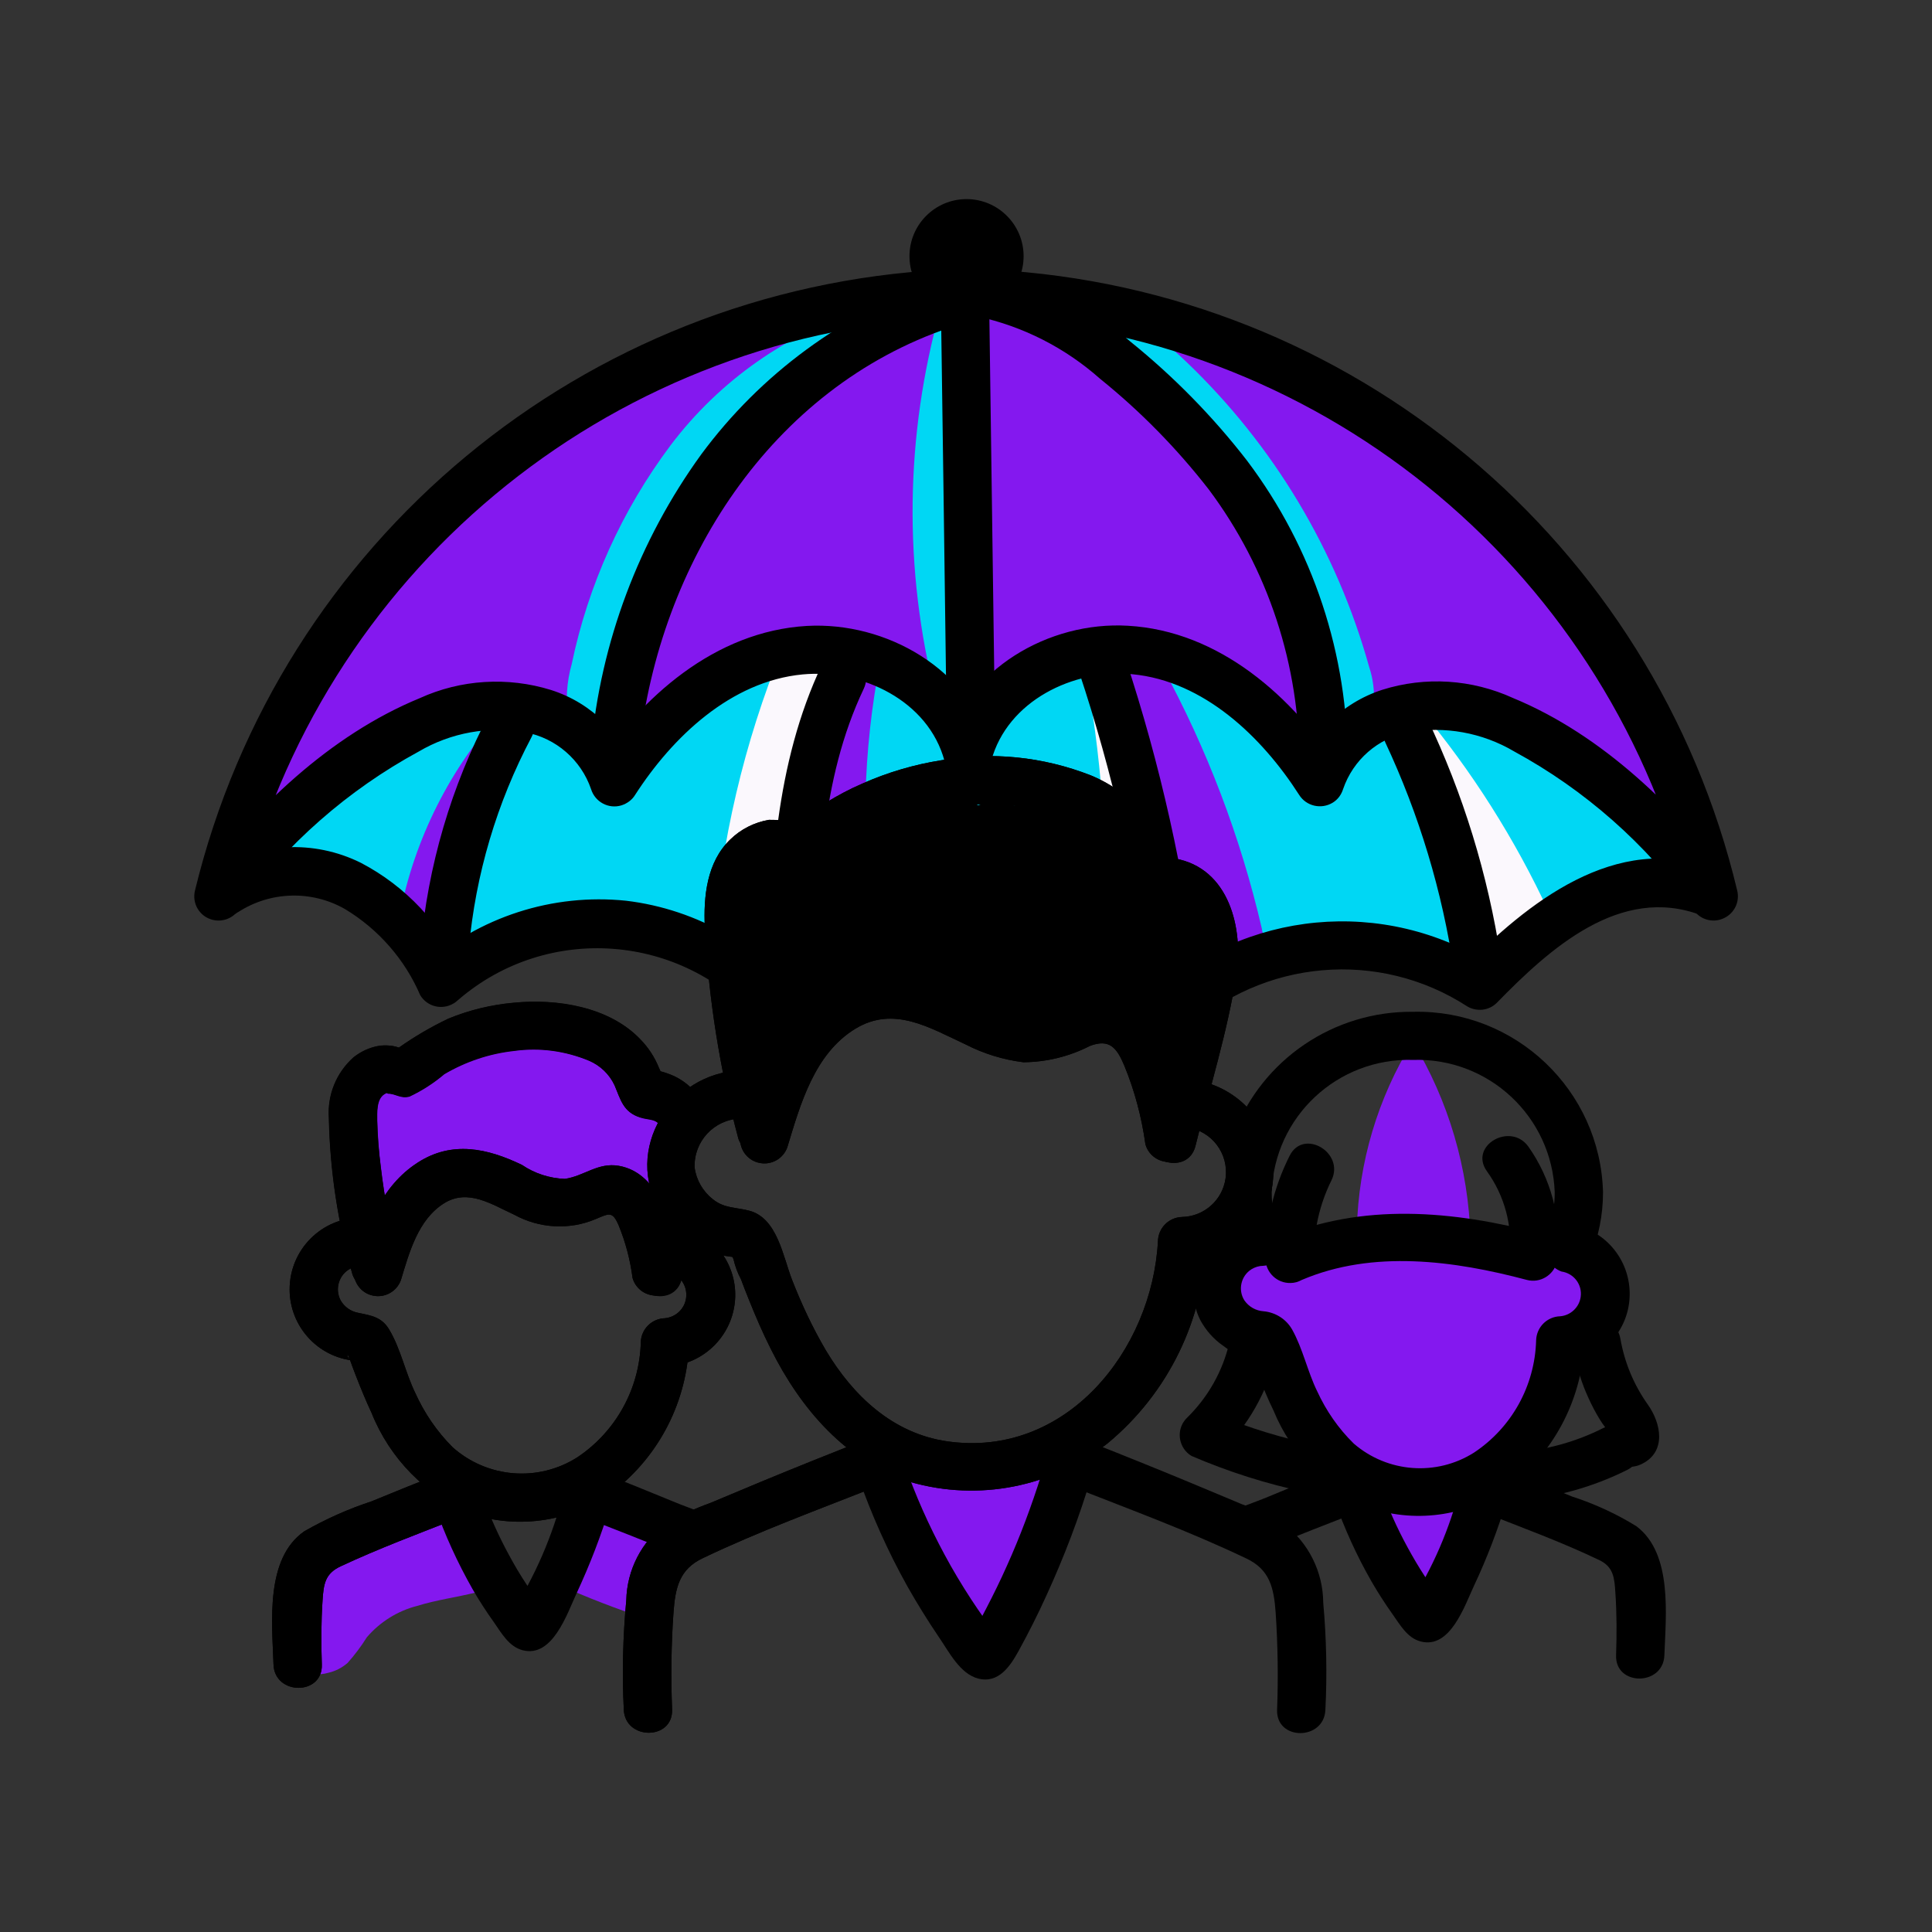 <svg xmlns="http://www.w3.org/2000/svg" xmlns:xlink="http://www.w3.org/1999/xlink" id="Layer_1" x="0px" y="0px" viewBox="0 0 1080 1080" style="enable-background:new 0 0 1080 1080;" xml:space="preserve"><rect x="0" y="0" width="1080" height="1080" fill="#333333" stroke="none"/><style type="text/css">	.st0{fill:#8418EF;}	.st1{fill:#FBF8FD;}	.st2{fill:#00D7F4;}</style><g id="Group_16">	<g id="Group_15">		<path id="Path_163" class="st0" d="M132.4,487.5c0,0,84.7-3.2,104.6,52.5c0,0,113-49.8,169.9-1.1l275.2,9.4c0,0,89.5-36.2,140.1,0   c0,0,81-61.6,135.8-62.6c0,0-79.9-303.5-405.2-320.6C227.6,148,132.4,487.6,132.4,487.5"></path>		<path id="Path_164" class="st1" d="M833.9,539.6l49.2-29.6l-79-113.5l-22.6,11.7L833.9,539.6L833.9,539.6z"></path>		<path id="Path_165" class="st1" d="M596.1,464.2l45.8-6.4l-30.6-88.2L596.1,464.2L596.1,464.2z"></path>		<path id="Path_166" class="st1" d="M429.1,366.3l-42.3,131.6l53.2,0.9l40.6-134.3L429.1,366.3L429.1,366.3z"></path>		<path id="Path_167" class="st2" d="M267.2,391.9c-46.6,17.1-94,39.7-123.2,80c-1,1.1-1.6,2.6-1.4,4.1c0.4,1.5,2,2.3,3.4,2.8   c12,4.4,25.2,4.4,37.4,8.2c14.8,5.6,28.3,14,40,24.7c8.3-42.9,28.4-82.7,57.9-114.9C276.5,395.6,271.8,394,267.2,391.9"></path>		<path id="Path_168" class="st2" d="M437.3,362.7c-21.4,52.5-34.4,108.1-38.6,164.7c-47.4-19.1-101.2-14.4-144.6,12.7   c-0.2-44.2,9-87.9,27-128.3c1.4-3.9,3.8-7.4,6.9-10.2c7.7-4.2,17.3-3,23.7,3c6.1,6,12.6,11.7,19.3,17c4.4,3.1,10,3.9,15,2   c2.3-1.3,4.4-3,6.1-5.1C376.3,394.3,405.3,375.2,437.3,362.7"></path>		<path id="Path_169" class="st0" d="M223,599.3c-8.4-0.9-16.4,3.6-20,11.2c-3.3,7.5-4.8,15.8-4.3,24c-1,19.6,3.2,39.2,12.4,56.6   c11.2-17.9,27.9-36.8,49-34.8c16.6,1.6,31.4,16.3,47.7,12.7c5.1-1.1,9.6-4,14.7-5.2c9.6-1.8,19.5,1,26.8,7.4   c7.2,6.4,13.4,13.8,18.4,22c8.2-11.8-0.4-28.5,4.3-42.1c2.1-6,6.8-11.5,6.2-17.9c-0.7-8.8-10.4-13.3-16.9-19.2   c-8.7-7.9-12.7-19.9-21.1-28.1c-11.8-9.7-27-14.2-42.1-12.5C271.1,575.1,245.2,584,223,599.3"></path>		<path id="Path_170" class="st0" d="M163.1,920.3c-1.5,5.1,0.7,10.6,5.3,13.3c4.6,2.5,10,3,15.1,1.5c4-0.9,7.7-2.8,10.8-5.5   c4-4.5,7.6-9.3,10.8-14.4c7.4-8.6,17.2-14.7,28.1-17.5c10.7-3.3,21.9-4.8,32.9-7.5c1.3-0.2,2.4-0.8,3.2-1.8c0.5-1.3,0.5-2.7,0-4   l-10.3-34.6c-0.5-2.3-1.5-4.5-3-6.5c-3.9-4.4-11-3.3-16.7-1.8c-15.6,4.2-31.1,9.2-46.2,14.9c-3.9,1.2-7.6,3.1-10.9,5.5   c-3.8,3.4-6.8,7.6-8.8,12.3C167.2,887.3,169.7,902.8,163.1,920.3"></path>		<path id="Path_171" class="st0" d="M312.3,885.9c16.1,7.2,32.6,13.6,49.5,19.1c4-12.1,10-23.5,17.7-33.6c2.6-2.5,4-6,3.8-9.5   c-1-2.7-3.1-5-5.7-6.2l-33.1-21.4c-0.6-0.5-1.3-0.7-2.1-0.7c-0.6,0.3-1.2,0.7-1.5,1.4C330.8,850.6,323.5,868.1,312.3,885.9"></path>		<path id="Path_172" class="st0" d="M724.9,702.3c-9.2-11-25.6-12.4-36.5-3.2c-8.5,7.1-11.5,18.9-7.5,29.2   c5,13,19.3,19.8,28.2,30.5c11,13.3,13,31.8,22,46.5c8.7,14.2,23.4,24,33.2,37.4c13.4,18.3,17.2,42.5,31.2,60.3l51.9-87.8   c7.6-11.7,13.7-24.3,18.2-37.6c1.5-7.8,4.2-15.4,7.9-22.4c4-6.2,10.4-10.6,14.5-16.7c9-13.4,5.5-31.5-7.9-40.5   c-3.7-2.5-7.8-4.1-12.2-4.7c-7.6-0.2-15.2,0-22.7,0.8c-7.2-0.5-14.4-1.5-21.5-3.2C790.4,685.7,756.1,689.7,724.9,702.3"></path>		<path id="Path_173" class="st0" d="M495.5,824.8c10.1,37.6,26.6,73.3,48.7,105.4c1.1-0.9,2.5-1.4,4-1.3   c20.7-34.9,40.2-71.4,46.9-111.5C562.9,820.4,530.5,821.5,495.5,824.8"></path>		<path id="Path_174" class="st0" d="M789.7,582.2c-19.5,31.5-30.3,67.7-31.2,104.8c-0.5,1.5,0.4,3.2,1.9,3.7c0.5,0.2,1,0.2,1.5,0.1   c19.8,0.4,39.5,0.7,60.1,1.2C820.9,653.2,809.8,615.4,789.7,582.2"></path>		<path id="Path_175" class="st2" d="M492.1,369.5c-9.8,50.3-11.1,101.8-3.7,152.5c0,1.3,0.6,2.6,1.6,3.5c1.5,0.7,3.1,0.6,4.5-0.2   c39.5-14.4,83.1-0.4,122.7,13.5c2.9-53.8-0.4-107.7-9.8-160.8c-0.1-2.2-1.1-4.3-2.7-5.7c-2.5-1.7-5.8-0.2-8.5,1.3   c-15.6,9-30.6,19.1-44.8,30.2c-2.7,2.6-6.2,4.3-9.9,4.6c-4.5-0.9-8.3-3.6-10.8-7.4C519.2,389,506.3,378.3,492.1,369.5"></path>		<path id="Path_176" class="st2" d="M649.5,372.3c25.2,46.2,44,95.6,55.9,146.9c0.2,2.5,1.5,4.8,3.5,6.4c2,0.8,4.2,1,6.2,0.4   c36.5-5.4,72.8,8.6,107.1,22.4c-8.8-48-22.4-95-40.8-140.2c-0.7-2.2-2-4.3-3.6-5.9c-4.2-2.6-9.6-2.1-13.3,1.1   c-3.9,2.8-6.7,6.9-10.6,9.7c-11.4,6.3-25.4,5-35.4-3.3c-9.6-8.2-18.8-16.9-27.5-26C679.8,373.6,664.4,369.3,649.5,372.3"></path>		<path id="Path_177" class="st2" d="M794,396.5c28.8,34.5,53,72.7,71.9,113.5c9.2-10.7,23.1-16.2,37.2-14.8   c13.8,1.6,27.8,1,41.5-1.5c-0.9-9.2-5.2-17.9-11.9-24.3C897,428.9,847.6,402.9,794,396.5"></path>		<path id="Path_178" class="st2" d="M483.7,172.6c-43.4,13.4-81.5,40.1-108.9,76.4c-27.1,36.2-46,78-55.2,122.2   c-2.8,9.9-3.5,20.3-2,30.4c1.7,10.3,9.1,18.8,19.1,22c8.6-49.5,26.7-96.9,53.3-139.6C417.2,241.9,455.2,206.2,483.7,172.6"></path>		<path id="Path_179" class="st2" d="M596,167.4c25.9,0.4,48.6,17.1,67.3,35C712,249,747.2,307.7,765.3,372.6   c2.3,6.9,3.2,14.1,2.6,21.3c-0.8,7.4-5.7,13.6-12.7,16.1c-14-25.3-18.6-54.7-28.7-81.8C702.2,263,647.6,214.5,596,167.4"></path>		<path id="Path_180" class="st2" d="M529.7,159.3c-22.2,70.3-25.6,145.1-9.7,217.1c1.7,12,6.8,23.4,14.6,32.7   c7.9-3.4,8.8-14,8.4-22.6C540.2,320.7,537.5,254.8,529.7,159.3"></path>		<path id="Path_181" d="M527.2,150.8c-200.8,10.6-370.8,151.7-418.2,347c-1.8,7.3,2.6,14.6,9.9,16.4c5.7,1.4,11.7-1,14.8-6   c26.5-36.5,60.8-66.6,100.4-88.1c18-10.6,39.2-14.4,59.7-10.7c17,3.2,31,15.4,36.6,31.7c2.2,7.2,9.8,11.3,17,9.1   c3.1-1,5.9-3,7.6-5.8c20.8-32.3,53.5-63.6,93.7-67.4c33-3.1,70.3,14.7,79.3,48.4c2.5,7,10.3,10.7,17.3,8.2   c6.3-2.2,10-8.8,8.7-15.4c-11.9-44.2-58.7-70.8-103-68.3c-51.2,3-92.7,39.6-119.4,80.9l24.6,3.2c-7.3-23-25.2-41-48.2-48.3   c-24.2-7.5-50.4-5.9-73.4,4.6c-50.1,20.6-92.6,61.5-124.5,104.4l24.6,10.4c44.2-183.7,203.6-316.7,392.3-327.3   C544.5,176.9,544.6,149.9,527.2,150.8"></path>		<path id="Path_182" d="M554.8,177.8C742.8,188.9,901.3,321.9,945,505l24.7-10.4c-31.7-42.7-74-83.8-123.9-104.4   c-23-10.5-49-12.2-73.1-4.6c-22.9,7.4-40.8,25.4-48,48.3l24.6-3.2c-26.4-41.2-67.7-78-118.8-80.9c-44.2-2.6-90.6,24.3-102.5,68.3   c-1.5,7.3,3.3,14.5,10.7,15.9c6.6,1.3,13.1-2.4,15.4-8.7c9-33.5,46-51.5,78.9-48.4c40,3.8,72.5,35.1,93.2,67.4   c4,6.4,12.4,8.3,18.8,4.4c2.8-1.7,4.8-4.4,5.8-7.6c5.6-16.3,19.4-28.4,36.3-31.7c20.4-3.7,41.5,0.1,59.4,10.7   c39.5,21.5,73.6,51.6,99.9,88.1c4,6.4,12.3,8.3,18.7,4.3c5-3.1,7.4-9,6-14.7c-46.6-195.1-216-336.3-416.2-347   C537.5,149.8,537.5,176.8,554.8,177.8"></path>		<path id="Path_183" d="M556.1,399l-3.2-233.8c-0.7-7.4-7.3-12.9-14.8-12.2c-6.5,0.6-11.6,5.7-12.2,12.2   c1.1,77.9,2.2,155.9,3.2,233.8c0.7,7.5,7.3,12.9,14.8,12.2C550.3,410.5,555.5,405.4,556.1,399"></path>		<path id="Path_184" d="M357.4,418.1C368.5,315.5,430.5,217,531.3,183c16.4-5.5,9.4-31.6-7.2-26c-52.8,18.2-98.9,52.1-132.1,97   c-34.9,48.2-56.2,104.9-61.6,164.2c0,7.4,6,13.5,13.5,13.5C351.3,431.4,357.2,425.4,357.4,418.1"></path>		<path id="Path_185" d="M753.3,427.5c0.5-61.3-19.3-121.1-56.2-170c-19.1-24.7-41.1-47.1-65.4-66.7c-22.3-19.6-49.2-33.3-78.1-39.9   c-17-3.1-24.2,22.9-7.2,26c25.4,5.5,49,17.5,68.5,34.8c22.6,18.2,43,39,60.8,61.9c33.2,44.4,51,98.5,50.6,153.9   c0.7,7.5,7.3,12.9,14.8,12.2C747.6,439.1,752.7,434,753.3,427.5"></path>		<path id="Path_186" d="M508.4,143.2c0-17.6,14.3-31.9,31.9-31.9s31.9,14.3,31.9,31.9s-14.3,31.9-31.9,31.9   S508.4,160.8,508.4,143.2L508.4,143.2"></path>		<path id="Path_187" d="M133.1,509.9c18-11.7,41.1-12.4,59.8-1.7c18.7,11.3,33.4,28.1,42,48.1c3.9,6.5,12.3,8.5,18.7,4.6   c0.9-0.5,1.7-1.2,2.5-1.9c49.8-43,125-37.4,168,12.4c1.1,1.3,2.3,2.7,3.4,4.1c4,6.5,12.4,8.5,18.8,4.5c0.8-0.5,1.6-1.1,2.3-1.8   c49.8-54.3,134.1-58,188.4-8.2c2.2,2,4.4,4.2,6.5,6.3c5.3,5.2,13.8,5.2,19.1,0c43.3-40.1,108.3-45.8,157.8-13.6   c5.3,3,12,2.2,16.3-2.1c29.3-30,68.9-66.2,114.2-49c16.2,6.2,23.2-19.9,7.2-26c-54.8-20.8-104.5,19.2-140.4,55.9l16.3-2.1   c-60.1-38.2-138.5-30.9-190.5,17.9h19.1c-61.3-63.9-162.7-66-226.6-4.7c-2.2,2.1-4.4,4.3-6.4,6.5l21.2,2.7   c-24.3-32.4-60.7-53.5-100.9-58.3c-41-4.2-81.9,9-112.8,36.4l21.2,2.7c-11.5-25.9-31.5-47.2-56.6-60.3   c-26.2-13-57.3-11.5-82.1,4.2c-14.2,9.7-0.8,33.1,13.6,23.3"></path>		<path id="Path_188" d="M262.1,530.2c3.7-41.3,15.6-81.4,35-118.1c8.1-15.3-15.2-29-23.3-13.6c-21.6,40.9-34.7,85.7-38.7,131.7   C233.6,547.4,260.6,547.3,262.1,530.2"></path>		<path id="Path_189" d="M456.1,549.3c1.3-55.4,2.5-113.2,26.7-164.2c7.4-15.6-15.9-29.3-23.3-13.6   c-26.4,55.7-28.9,117.3-30.3,177.8c0.7,7.5,7.3,12.9,14.8,12.2C450.4,560.8,455.5,555.7,456.1,549.3"></path>		<path id="Path_190" d="M669.7,549.3c-7.6-61.5-21.1-122.1-40.5-180.9c-5.4-16.4-31.5-9.4-26,7.2c18.8,56.5,32,114.7,39.5,173.8   c0.2,7.3,6.1,13.3,13.5,13.5C663.6,562.7,669.6,556.7,669.7,549.3"></path>		<path id="Path_191" d="M838.9,535.5c-7.1-46.5-21-91.8-41.3-134.3c-7.4-15.6-30.7-2-23.3,13.6c19,40.5,32,83.6,38.5,127.8   c2,7.1,9.4,11.3,16.6,9.4C836.5,549.9,840.6,542.6,838.9,535.5"></path>		<path id="Path_192" d="M483.3,805c-19.3,7.6-38.5,15.3-57.6,23.2c-9.6,4-19.2,8-28.7,12c-8.6,3.1-17,6.9-24.9,11.5   c-13.5,10.1-21.6,25.9-22,42.8c-1.9,20.3-2.4,40.8-1.4,61.1c0.6,17.3,27.6,17.4,27,0c-0.7-18.1-0.5-36.3,0.8-54.4   c1-13.5,3.2-24,16.4-30.2c31.6-15.1,65-27.3,97.6-40.2c7-2.2,11.1-9.5,9.4-16.6C497.8,807.2,490.4,803.1,483.3,805"></path>		<path id="Path_193" d="M599.1,831c32.6,12.8,66,25.1,97.6,40.2c13.2,6.2,15.4,16.6,16.4,30.2c1.2,18.1,1.5,36.3,0.8,54.4   c-0.6,17.4,26.3,17.3,27,0c1-19.9,0.6-39.9-1.2-59.8c-0.1-17.4-8.3-33.7-22.1-44.2c-7.4-4.3-15.2-8-23.3-10.9   c-9.6-4-19.1-8-28.7-12c-19.7-8.2-39.4-16.1-59.2-23.9c-7.2-1.9-14.5,2.2-16.6,9.4C587.9,821.5,592,828.8,599.1,831"></path>		<path id="Path_194" d="M414.1,598.4c-39,1.2-66.3,44.7-44.6,79c4.8,7.6,11.3,14,19,18.5c3.9,2.3,8,4,12.3,5.2   c1.6,0.4,3.2,0.7,4.9,1c2,0.3,4,0.6,6.1,0.7c-2.9-2.4-3.5-2.1-1.8,1c0.9,3.9,2.3,7.8,4.2,11.3c1.4,3.8,2.9,7.6,4.4,11.3   c3.8,9.5,7.8,18.8,12.4,27.9c16.5,33,41.8,62.9,78.1,74.2c38.1,10.9,79,2.8,110.1-21.7c33.8-28,53.9-69.2,55.2-113.1l-13.5,13.5   c28.8-0.7,51.5-24.5,50.9-53.2c-0.5-24-17.4-44.5-40.9-49.7c-16.9-3.8-24.1,22.1-7.2,26c13.7,1.9,23.3,14.6,21.4,28.4   c-1.7,12.2-12,21.3-24.3,21.6c-7.4,0.2-13.3,6.1-13.5,13.5c-3.3,61.2-51.5,121.5-117.9,111.9c-30.3-4.4-52.5-25.4-67.7-50.8   c-7.4-12.6-13.6-25.8-18.9-39.4c-5.1-13-8.2-34.5-23.9-38.7c-7.5-2-13.9-1.2-20.4-6.4c-5.6-4.4-9.3-10.8-10.2-17.8   c-0.5-14.6,10.9-26.8,25.5-27.3C431.4,624.9,431.5,597.9,414.1,598.4"></path>		<path id="Path_195" d="M438.8,629.5c-11.5-39.1-17.6-79.7-18-120.5c-0.8-7.9,2-15.8,7.4-21.5c6.2-4.9,9.6-1,16.2,0.2   c9.7,1.8,15.4-5,22.6-10.2c7-5,14.3-9.4,22-13.1c30.6-15.1,65.7-18.7,98.7-10.3c16,3.1,29.8,13.3,37.4,27.7   c3.4,8.1,3.8,16.1,12.3,21.1c6,3.5,13.7,1.5,19.3,5.4c16.5,11.6,6.7,39,3,54.3l-17.4,70.7c-4.2,16.9,21.9,24,26,7.2   c7.7-31.5,17.8-63.3,22.8-95.3c4.1-26-3.9-60-34.4-65.3c-2.4-0.4-8.5-2.4-5.2,0.7c3.5,3.2,0.7-2.7,0-4.7   c-2.2-6.5-5.5-12.6-9.7-18.1c-8.4-10.8-19.5-19.2-32.1-24.4c-26.6-10.4-55.5-13.4-83.6-8.4c-15.2,2.4-30.1,6.8-44.2,13.1   c-7,3-13.7,6.6-20.2,10.6c-3.2,2-6.4,4.1-9.5,6.4c-1.1,0.8-2.3,1.7-3.4,2.6c0.5-0.4-5.7,4.6-4.4,4h7.2c-7-2.4-14.4-3.5-21.8-3.4   c-8.1,1.4-15.7,5.2-21.6,11c-13.1,12.6-15,31.8-14.2,49c2.1,40,8.4,79.7,18.8,118.4c2.5,7,10.3,10.7,17.3,8.2   C436.5,642.6,440.2,636,438.8,629.5"></path>		<path id="Path_196" d="M666.2,632.4c-2.4-17-7.1-33.7-14-49.4c-4.6-13.3-15.7-23.3-29.3-26.7c-16.6-2.9-28.2,9.1-43.8,10.7   c-12.5-0.4-24.6-4.2-35.1-11c-27-13.1-54.8-20.8-81.8-2.8c-27.9,18.6-39,50.3-48.2,81c-1.5,7.3,3.3,14.5,10.7,15.9   c6.6,1.3,13.1-2.4,15.4-8.7c7.3-24.1,15.1-52.3,38-66.3c21.5-13.1,41.5-0.6,61.6,8.7c10.1,5.2,21.1,8.6,32.4,10   c12.9-0.1,25.6-3.2,37.1-9.1c11-4.2,15.1,1,19.3,11c5.8,14.1,9.7,28.9,11.8,44c2,7.1,9.4,11.3,16.6,9.4   C663.9,646.9,668,639.6,666.2,632.4"></path>		<path id="Path_197" d="M415.1,489.2c-11.1,36.2-10.9,75,0.7,111.1c2.2,7.2,9.8,11.2,16.9,9c5.5-1.7,9.4-6.8,9.6-12.5   c-0.7-21.1-0.1-42.2,1.7-63.3c0.1-15.8,5.1-31.2,14.3-44.1l-16.3,2.1c-3.8-1.9-0.5-3.6-1.7,0.3c-0.3,2.4-0.4,4.7-0.2,7.1   c-0.2,6.5-0.4,13-0.6,19.5c-0.4,12.4-0.7,24.8-1,37.2c-0.5,17.7,25.2,16.9,27,0c1.5-14,2.9-28,4.4-41.9c0.4-5.4,1-10.7,2.1-16   c0.3-1.8,0.9-3.6,1.7-5.2c1.4-2.4-1.3-0.9,2-1.6l-17.1-13c1.6,23.4,2,46.8,1.4,70.3h27c-1.1-10.8-1.5-21.7-1.2-32.5   c0.1-4.9,0.7-9.8,1.7-14.6c0.5-2.5,1.2-4.9,2-7.3l1-2.9c2.2-3.8,0.8-3.8-4.3,0.1l-6.8-1.8c-1.3-0.8-0.2-1.1-0.4-0.1   c0.1,2.1,0.5,4.3,1.1,6.3c0.6,4.1,1,8.2,1.3,12.3c0.8,8-0.8,16-4.6,23l24.6,3.2c-4.1-9.3-5.9-19.5-5.4-29.6   c0.3-4.5,1.1-8.9,2.4-13.2c0.7-2.5,1.6-5,2.7-7.4l1.3-2.5c1.9-2.7,2-3.2,0.3-1.6h-7.2c-2.4-0.5-1.7-3.8-0.6,0.6   c0.4,1.8,0.9,3.6,1.3,5.4c1.2,5.4,2,10.9,2.3,16.4c0.3,5,0.3,10.1,0,15.1c-0.1,1.8-0.2,3.6-0.5,5.3c-0.6,3.9-0.9,2.2-0.7,2.1   l19.8,8c-4.7-10.5-6.6-22-5.7-33.5c0.5-5.5,4-26.4,10.5-27.5h-7.2c-2.3-2.5-2.9-2.9-1.9-1c0.6,1.3,1.1,2.6,1.5,3.9   c1,3,1.9,6,2.6,9c1.2,5.4,1.9,11,2,16.5c0.1,5.6-0.3,11.1-1.3,16.6c-0.6,3.1-1.4,6.1-2.3,9.1l-1,3c-1.2,2.5-0.8,2.5,1-0.1l6.7-1.8   l-2.1,0.1l6.8,1.8c2.1,1,0-0.9-0.5-2.9c-0.4-1.6-0.8-3.2-1-4.9c-0.5-3.9-0.6-7.8-0.4-11.7c0.4-7.6,2.4-15,5.7-21.9   c2.5-3.5,4.7-7.1,6.8-10.8l0.8-0.9c1.9-1.6,0.7-2-3.5-1c0.2-0.2,1.5,2.6,1.4,2.2c0.7,3.6,3.1,7.3,4.1,11c1.2,4.4,1.8,8.8,2,13.4   c0.3,7.9-0.8,15.7-3.3,23.2c-0.5,1.5-5,10-4.8,10.4c0.4,0.7,5.5-0.8,5.3-0.2c0.3-0.7-1.4-4.5-1.6-5.4c-3-17.7,1.7-35.8,12.9-49.8   c12.4-13.3,17.6,18.5,17.6,26.3c0.1,8.1-1.5,16.1-4.8,23.4c-0.6,1.3-3.2,4.5-3.1,5.8c0.1,1.6-2.5,0.4,0.4,1.2   c1.4,0.4-1.8-3.6-2.3-4.9c-3.1-8.9-3.9-18.5-2.4-27.8c0.3-8.9,3.9-17.4,10-23.9c13.3-8.8,11.8,25.9,11,31.4   c-0.7,4.8-1.9,9.5-3.5,14c-1.2,2.3-2.2,4.7-2.9,7.2c-0.2,0.4-0.5,0.8-0.7,1.2c-1.4,1.9-0.6,2,2.5,0.3c-0.9-2.1-1.9-4.1-3-6.1   c-1.5-4.8-2.3-9.8-2.3-14.9c-0.2-7.9,1.2-15.9,4-23.3c1.5-3.8,3.4-7.5,5.8-10.9c0.9-1.2,1.9-2.3,2.8-3.5c1.4-1.8,2.2-1.6,1.8-1.7   c5.4,1.3,7.9,11.9,9,16.1c2.5,9.5,2.7,19.5,0.6,29.2c-0.7,3.6-1.7,7.2-3.1,10.6c-0.9,1.3-1.7,2.7-2.4,4.2l-0.9,0.8l2.8-0.5   c-1.5-2.5-6.1-5.1-8-7.5c-2.8-3.4-5.2-7-7.1-10.9c-4.7-9.4-11.5-36.7,5.6-38.7c13.5-1.5,16.9,25.2,15.4,34   c-1.3,7.3-4.6,14.1-9.7,19.5c-4.3,5.3-10.1,9-16.7,10.8c4.7-0.3,1.2,2.3,1.5,0.6c0.1-0.8-0.4-3.1-0.4-4.3c0.3-3.4,1.2-6.8,2.5-10   c3-7.3,7.7-13.7,13.8-18.8c2.6-2.2,12.5-9.4,15.6-5.6c3.9,4.8-2.7,19.9-4.8,24.5c-2.1,4.7-4.8,9.2-7.8,13.4c-1,1.4-2.2,2.7-3.3,4   l-2,2.1c-3.7,2.3-2.5,4.1,3.4,5.4c0.2-0.1,0.1-8.8,0.3-10c0.8-4.7,2-9.4,3.7-13.9c3.1-8.7,7.9-16.7,14-23.5   c3.1-3.4,6.7-6.4,10.5-9c2.5-1.7,0,0.5-0.7-1c0.5,1.5,0.6,3.1,0.5,4.7c-0.1,9.2-2,18.2-5.7,26.7c-2.9,9.4-8.4,17.8-16,24.1   l6.8-1.8h-2.1l6.8,1.8c-4.3-1.9-4-24.6-3.5-30.8c0.5-6.3,1.8-12.5,3.8-18.5c2.5-4.5,4.6-9.2,6.3-14c-1.2,0.2-2.4-0.1-3.4-0.7   c-1.2-0.8-1-0.2,0.7,1.8c0.6,2.3,1.9,4.7,2.6,7.1c1.8,5.9,2.9,11.9,3.5,18c1,13.4-0.9,26.9-5.6,39.5h26c-2.6-8-4.2-16.3-5-24.7   c-0.3-4.3-0.4-8.5-0.3-12.8c0.1-2.1,0.2-4.3,0.3-6.4c0.8-3.4-0.6-2.9-4.1,1.6h-7.2c-2.2-1.9-2.6-1.9-1.3,0c0.7,1.3,1.4,2.6,2.1,4   c1,2.1,1.9,4.3,2.6,6.5c1.8,5.2,3.3,10.5,4.4,15.9c2.1,10.8,3.5,21.6,4.3,32.6h26.9c-1.2-9-0.5-18.2,1.9-26.9h-26   c4.2,16.4,6.7,33.1,7.5,50c0.7,14.4,23.6,19.3,26.5,3.6l1.7-9.2c3.1-17-22.9-24.2-26-7.2l-1.7,9.2l26.5,3.6   c-0.9-19.3-3.7-38.5-8.5-57.2c-2-7.2-9.5-11.4-16.7-9.3c-4.5,1.3-8,4.8-9.3,9.3c-3.2,11.1-4.2,22.7-2.9,34.1   c0.2,7.3,6.1,13.3,13.5,13.5c7.5,0,13.6-6,13.6-13.5l0,0c-1-15.3-3.2-30.6-6.6-45.6c-3.2-12.5-8.7-32.7-21.8-38.3   c-17.7-7.4-25.5,11-26.5,25c-1,16.7,1,33.5,6,49.4c2.2,7.2,9.8,11.3,17,9.1c4.3-1.3,7.8-4.7,9.1-9.1c7.7-21.6,8.8-45,3.3-67.3   c-1.7-9.9-6.2-19-12.9-26.4c-7.9-7.4-19.9-8.2-28.7-2c-16.3,11.1-21.5,38.5-22.6,56.8c-1,16.3,0.1,48.7,20.2,54   c20.9,5.5,35.8-27.8,41.3-42.9c6.1-16.6,11.8-43.2-2.9-57c-18.5-17.4-41.7,2.7-53.1,17.8c-12.7,16.1-19.9,35.9-20.5,56.4   c-1.3,13,8.1,24.6,21.1,26c7.5,0.8,14.8-2,19.9-7.5c15.5-14.6,25.3-34.2,27.9-55.4c2.7-22.3-12.3-40.6-35.5-36.6   c-19.2,4.7-35.2,18-43.3,35.9c-7.7,15.6-12.5,40.3,4.8,51.9c17,11.4,40.1-3.2,51.6-16.4c14-16,19.3-37.9,14.3-58.5   c-4.4-18.5-18.6-39.3-39.6-39.1c-21.2,1.2-38,18.2-38.9,39.4c-1.2,20.7,6,41.1,20.1,56.4c5.8,7.9,14.4,13.3,24,15   c10.4,0.4,20.1-5.1,25-14.3c10.4-19.5,13-42.3,7-63.6c-4.7-18-18.3-39.8-40.1-35.4c-19.8,4-30.9,28.7-34.4,46.4   c-3.6,18.1-3.2,43.9,10.4,58.3c7.4,8.3,19.3,11,29.6,6.5c9.5-6.5,15.9-16.5,17.9-27.8c7.4-20.4,6.5-43-2.5-62.8   c-8.6-15.5-28.2-21.2-43.7-12.5c-2.5,1.4-4.8,3.1-6.9,5.1c-16.2,15-20.2,41.7-17.7,62.5c2.2,18,12.4,44,35.4,39.6   c21.3-4.2,28.8-32.5,30.2-51c1.4-19.1-3.8-43-19.2-55.7c-18.4-15.1-39.8-3.9-51.3,13.7c-11.5,18.3-16.3,40.1-13.5,61.6   c0.3,10.5,5.5,20.2,14.1,26.2c9.5,5.9,22,3.9,29.2-4.8c12.1-16.9,17.3-37.9,14.3-58.5c-2.1-17.3-9.5-45.2-31.2-45.9   c-19.7-0.7-31.8,25.8-36.3,41.5c-4.8,16.8-6.7,44.9,6.6,58.5c6.8,7.2,18.1,7.5,25.3,0.8c0.9-0.9,1.8-1.8,2.5-2.9   c5.6-9.7,8.8-20.6,9.5-31.8c1.2-10.5,0.9-21.1-0.9-31.6c-1-11.3-5.2-22.2-12-31.2c-7.7-7.5-19.9-7.7-27.9-0.6   c-7.9,7.5-13.4,17.2-16,27.8c-6.3,20.2-5.3,41.9,2.8,61.4c2.3,7.3,10,11.4,17.3,9.1c0.9-0.3,1.7-0.6,2.5-1   c16.6-7.4,15.5-32.6,14.4-47.5c-1.1-15.6-3.1-41.7-21.7-46.5c-19.4-5.1-28.8,19.6-32.2,34.2c-4.2,17.7-2.8,36.2,4.1,53   c2.3,7.2,9.9,11.2,17.1,9c3.1-1,5.8-3,7.5-5.8c7.5-13.8,10.1-29.8,7.6-45.3c-1.5-13.4-4-33.8-21.4-35s-23.1,20.7-25.5,34.3   c-2.3,16.5-2.5,33.3-0.6,49.8c0.7,7.5,7.3,12.9,14.7,12.2c6.5-0.6,11.6-5.8,12.2-12.2c0.6-23.5,0.1-46.9-1.4-70.3   c-0.1-7.6-6.4-13.6-14-13.4c-1,0-2.1,0.2-3.1,0.4c-15.5,3.5-21.9,18.8-23.8,33.1c-2.6,19.1-4.1,38.4-6.1,57.6h27   c0.5-17.1,1-34.2,1.5-51.3c0.4-12.8,2.3-29-11.3-36c-5.3-3-12-2.1-16.3,2.1c-12.5,15.7-19.9,34.9-21.4,54.9   c-2.7,23.8-3.5,47.7-2.5,71.6l26.5-3.6c-10.2-31.4-10.5-65.2-0.7-96.8c5.1-16.7-20.9-23.7-26-7.2"></path>		<path id="Path_198" d="M483.3,805c-19.3,7.6-38.5,15.3-57.6,23.2c-9.6,4-19.2,8-28.7,12c-8.6,3.1-17,6.9-24.9,11.5   c-13.5,10.1-21.6,25.9-22,42.8c-1.9,20.3-2.4,40.8-1.4,61.1c0.6,17.3,27.6,17.4,27,0c-0.7-18.1-0.5-36.3,0.8-54.4   c1-13.5,3.2-24,16.4-30.2c31.6-15.1,65-27.3,97.6-40.2c7-2.2,11.1-9.5,9.4-16.6C497.8,807.2,490.4,803.1,483.3,805"></path>		<path id="Path_199" d="M414.1,598.4c-39,1.2-66.3,44.7-44.6,79c4.8,7.6,11.3,14,19,18.5c3.9,2.3,8,4,12.3,5.2   c1.6,0.4,3.2,0.7,4.9,1c2,0.3,4,0.6,6.1,0.7c-2.9-2.4-3.5-2.1-1.8,1c0.9,3.9,2.3,7.8,4.2,11.3c1.4,3.8,2.9,7.6,4.4,11.3   c3.8,9.5,7.8,18.8,12.4,27.9c16.5,33,41.8,62.9,78.1,74.2c38.1,10.9,79,2.8,110.1-21.7c33.8-28,53.9-69.2,55.2-113.1l-13.5,13.5   c28.8-0.7,51.5-24.5,50.9-53.2c-0.5-24-17.4-44.5-40.9-49.7c-16.9-3.8-24.1,22.1-7.2,26c13.7,1.9,23.3,14.6,21.4,28.4   c-1.7,12.2-12,21.3-24.3,21.6c-7.4,0.2-13.3,6.1-13.5,13.5c-3.3,61.2-51.5,121.5-117.9,111.9c-30.3-4.4-52.5-25.4-67.7-50.8   c-7.4-12.6-13.6-25.8-18.9-39.4c-5.1-13-8.2-34.5-23.9-38.7c-7.5-2-13.9-1.2-20.4-6.4c-5.6-4.4-9.3-10.8-10.2-17.8   c-0.5-14.6,10.9-26.8,25.5-27.3C431.4,624.9,431.5,597.9,414.1,598.4"></path>		<path id="Path_200" d="M438.8,629.5c-11.5-39.1-17.6-79.7-18-120.5c-0.8-7.9,2-15.8,7.4-21.5c6.2-4.9,9.6-1,16.2,0.2   c9.7,1.8,15.4-5,22.6-10.2c7-5,14.3-9.4,22-13.1c30.6-15.1,65.7-18.7,98.7-10.3c16,3.1,29.8,13.3,37.4,27.7   c3.4,8.1,3.8,16.1,12.3,21.1c6,3.5,13.7,1.5,19.3,5.4c16.5,11.6,6.7,39,3,54.3l-17.4,70.7c-4.2,16.9,21.9,24,26,7.2   c7.7-31.5,17.8-63.3,22.8-95.3c4.1-26-3.9-60-34.4-65.3c-2.4-0.4-8.5-2.4-5.2,0.7c3.5,3.2,0.7-2.7,0-4.7   c-2.2-6.5-5.5-12.6-9.7-18.1c-8.4-10.8-19.5-19.2-32.1-24.4c-26.6-10.4-55.5-13.4-83.6-8.4c-15.2,2.4-30.1,6.8-44.2,13.1   c-7,3-13.7,6.6-20.2,10.6c-3.2,2-6.4,4.1-9.5,6.4c-1.1,0.8-2.3,1.7-3.4,2.6c0.5-0.4-5.7,4.6-4.4,4h7.2c-7-2.4-14.4-3.5-21.8-3.4   c-8.1,1.4-15.7,5.2-21.6,11c-13.1,12.6-15,31.8-14.2,49c2.1,40,8.4,79.7,18.8,118.4c2.5,7,10.3,10.7,17.3,8.2   C436.5,642.6,440.2,636,438.8,629.5"></path>		<path id="Path_201" d="M666.2,632.4c-2.4-17-7.1-33.7-14-49.4c-4.6-13.3-15.7-23.3-29.3-26.7c-16.6-2.9-28.2,9.1-43.8,10.7   c-12.5-0.4-24.6-4.2-35.1-11c-27-13.1-54.8-20.8-81.8-2.8c-27.9,18.6-39,50.3-48.2,81c-1.5,7.3,3.3,14.5,10.7,15.9   c6.6,1.3,13.1-2.4,15.4-8.7c7.3-24.1,15.1-52.3,38-66.3c21.5-13.1,41.5-0.6,61.6,8.7c10.1,5.2,21.1,8.6,32.4,10   c12.9-0.1,25.6-3.2,37.1-9.1c11-4.2,15.1,1,19.3,11c5.8,14.1,9.7,28.9,11.8,44c2,7.1,9.4,11.3,16.6,9.4   C663.9,646.9,668,639.6,666.2,632.4"></path>		<path id="Path_202" d="M415.1,489.2c-11.1,36.2-10.9,75,0.7,111.1c2.2,7.2,9.8,11.2,16.9,9c5.5-1.7,9.4-6.8,9.6-12.5   c-0.7-21.1-0.1-42.2,1.7-63.3c0.1-15.8,5.1-31.2,14.3-44.1l-16.3,2.1c-3.8-1.9-0.5-3.6-1.7,0.3c-0.3,2.4-0.4,4.7-0.2,7.1   c-0.2,6.5-0.4,13-0.6,19.5c-0.4,12.4-0.7,24.8-1,37.2c-0.5,17.7,25.2,16.9,27,0c1.5-14,2.9-28,4.4-41.9c0.4-5.4,1-10.7,2.1-16   c0.3-1.8,0.9-3.6,1.7-5.2c1.4-2.4-1.3-0.9,2-1.6l-17.1-13c1.6,23.4,2,46.8,1.4,70.3h27c-1.1-10.8-1.5-21.7-1.2-32.5   c0.1-4.9,0.7-9.8,1.7-14.6c0.5-2.5,1.2-4.9,2-7.3l1-2.9c2.2-3.8,0.8-3.8-4.3,0.1l-6.8-1.8c-1.3-0.8-0.2-1.1-0.4-0.1   c0.1,2.1,0.5,4.3,1.1,6.3c0.6,4.1,1,8.2,1.3,12.3c0.8,8-0.8,16-4.6,23l24.6,3.2c-4.1-9.3-5.9-19.5-5.4-29.6   c0.3-4.5,1.1-8.9,2.4-13.2c0.7-2.5,1.6-5,2.7-7.4l1.3-2.5c1.9-2.7,2-3.2,0.3-1.6h-7.2c-2.4-0.5-1.7-3.8-0.6,0.6   c0.4,1.8,0.9,3.6,1.3,5.4c1.2,5.4,2,10.9,2.3,16.4c0.3,5,0.3,10.1,0,15.1c-0.1,1.8-0.2,3.6-0.5,5.3c-0.6,3.9-0.9,2.2-0.7,2.1   l19.8,8c-4.7-10.5-6.6-22-5.7-33.5c0.5-5.5,4-26.4,10.5-27.5h-7.2c-2.3-2.5-2.9-2.9-1.9-1c0.6,1.3,1.1,2.6,1.5,3.9   c1,3,1.9,6,2.6,9c1.2,5.4,1.9,11,2,16.5c0.1,5.6-0.3,11.1-1.3,16.6c-0.6,3.1-1.4,6.1-2.3,9.1l-1,3c-1.2,2.5-0.8,2.5,1-0.1l6.7-1.8   l-2.1,0.1l6.8,1.8c2.1,1,0-0.9-0.5-2.9c-0.4-1.6-0.8-3.2-1-4.9c-0.5-3.9-0.6-7.8-0.4-11.7c0.4-7.6,2.4-15,5.7-21.9   c2.5-3.5,4.7-7.1,6.8-10.8l0.8-0.9c1.9-1.6,0.7-2-3.5-1c0.2-0.2,1.5,2.6,1.4,2.2c0.7,3.6,3.1,7.3,4.1,11c1.2,4.4,1.8,8.8,2,13.4   c0.3,7.9-0.8,15.7-3.3,23.2c-0.5,1.5-5,10-4.8,10.4c0.4,0.7,5.5-0.8,5.3-0.2c0.3-0.7-1.4-4.5-1.6-5.4c-3-17.7,1.7-35.8,12.9-49.8   c12.4-13.3,17.6,18.5,17.6,26.3c0.1,8.1-1.5,16.1-4.8,23.4c-0.6,1.3-3.2,4.5-3.1,5.8c0.1,1.6-2.5,0.4,0.4,1.2   c1.4,0.4-1.8-3.6-2.3-4.9c-3.1-8.9-3.9-18.5-2.4-27.8c0.3-8.9,3.9-17.4,10-23.9c13.3-8.8,11.8,25.9,11,31.4   c-0.7,4.8-1.9,9.5-3.5,14c-1.2,2.3-2.2,4.7-2.9,7.2c-0.2,0.4-0.5,0.8-0.7,1.2c-1.4,1.9-0.6,2,2.5,0.3c-0.9-2.1-1.9-4.1-3-6.1   c-1.5-4.8-2.3-9.8-2.3-14.9c-0.2-7.9,1.2-15.9,4-23.3c1.5-3.8,3.4-7.5,5.8-10.9c0.9-1.2,1.9-2.3,2.8-3.5c1.4-1.8,2.2-1.6,1.8-1.7   c5.4,1.3,7.9,11.9,9,16.1c2.5,9.5,2.7,19.5,0.6,29.2c-0.7,3.6-1.7,7.2-3.1,10.6c-0.9,1.3-1.7,2.7-2.4,4.2l-0.9,0.8l2.8-0.5   c-1.5-2.5-6.1-5.1-8-7.5c-2.8-3.4-5.2-7-7.1-10.9c-4.7-9.4-11.5-36.7,5.6-38.7c13.5-1.5,16.9,25.2,15.4,34   c-1.3,7.3-4.6,14.1-9.7,19.5c-4.3,5.3-10.1,9-16.7,10.8c4.7-0.3,1.2,2.3,1.5,0.6c0.1-0.8-0.4-3.1-0.4-4.3c0.3-3.4,1.2-6.8,2.5-10   c3-7.3,7.7-13.7,13.8-18.8c2.6-2.2,12.5-9.4,15.6-5.6c3.9,4.8-2.7,19.9-4.8,24.5c-2.1,4.7-4.8,9.2-7.8,13.4c-1,1.4-2.2,2.7-3.3,4   l-2,2.1c-3.7,2.3-2.5,4.1,3.4,5.4c0.2-0.1,0.1-8.8,0.3-10c0.8-4.7,2-9.4,3.7-13.9c3.1-8.7,7.9-16.7,14-23.5   c3.1-3.4,6.7-6.4,10.5-9c2.5-1.7,0,0.5-0.7-1c0.5,1.5,0.6,3.1,0.5,4.7c-0.1,9.2-2,18.2-5.7,26.7c-2.9,9.4-8.4,17.8-16,24.1   l6.8-1.8h-2.1l6.8,1.8c-4.3-1.9-4-24.6-3.5-30.8c0.5-6.3,1.8-12.5,3.8-18.5c2.5-4.5,4.6-9.2,6.3-14c-1.2,0.2-2.4-0.1-3.4-0.7   c-1.2-0.8-1-0.2,0.7,1.8c0.6,2.3,1.9,4.7,2.6,7.1c1.8,5.9,2.9,11.9,3.5,18c1,13.4-0.9,26.9-5.6,39.5h26c-2.6-8-4.2-16.3-5-24.7   c-0.3-4.3-0.4-8.5-0.3-12.8c0.1-2.1,0.2-4.3,0.3-6.4c0.8-3.4-0.6-2.9-4.1,1.6h-7.2c-2.2-1.9-2.6-1.9-1.3,0c0.7,1.3,1.4,2.6,2.1,4   c1,2.1,1.9,4.3,2.6,6.5c1.8,5.2,3.3,10.5,4.4,15.9c2.1,10.8,3.5,21.6,4.3,32.6h26.9c-1.2-9-0.5-18.2,1.9-26.9h-26   c4.2,16.4,6.7,33.1,7.5,50c0.7,14.4,23.6,19.3,26.5,3.6l1.7-9.2c3.1-17-22.9-24.2-26-7.2l-1.7,9.2l26.5,3.6   c-0.9-19.3-3.7-38.5-8.5-57.2c-2-7.2-9.5-11.4-16.7-9.3c-4.5,1.3-8,4.8-9.3,9.3c-3.2,11.1-4.2,22.7-2.9,34.1   c0.2,7.3,6.1,13.3,13.5,13.5c7.5,0,13.6-6,13.6-13.5l0,0c-1-15.3-3.2-30.6-6.6-45.6c-3.2-12.5-8.7-32.7-21.8-38.3   c-17.7-7.4-25.5,11-26.5,25c-1,16.7,1,33.5,6,49.4c2.2,7.2,9.8,11.3,17,9.1c4.3-1.3,7.8-4.7,9.1-9.1c7.7-21.6,8.8-45,3.3-67.3   c-1.7-9.9-6.2-19-12.9-26.4c-7.9-7.4-19.9-8.2-28.7-2c-16.3,11.1-21.5,38.5-22.6,56.8c-1,16.3,0.1,48.7,20.2,54   c20.9,5.5,35.8-27.8,41.3-42.9c6.1-16.6,11.8-43.2-2.9-57c-18.5-17.4-41.7,2.7-53.1,17.8c-12.7,16.1-19.9,35.9-20.5,56.4   c-1.3,13,8.1,24.6,21.1,26c7.5,0.8,14.8-2,19.9-7.5c15.5-14.6,25.3-34.2,27.9-55.4c2.7-22.3-12.3-40.6-35.5-36.6   c-19.2,4.7-35.2,18-43.3,35.9c-7.7,15.6-12.5,40.3,4.8,51.9c17,11.4,40.1-3.2,51.6-16.4c14-16,19.3-37.9,14.3-58.5   c-4.4-18.5-18.6-39.3-39.6-39.1c-21.2,1.2-38,18.2-38.9,39.4c-1.2,20.7,6,41.1,20.1,56.4c5.8,7.9,14.4,13.3,24,15   c10.4,0.4,20.1-5.1,25-14.3c10.4-19.5,13-42.3,7-63.6c-4.7-18-18.3-39.8-40.1-35.4c-19.8,4-30.9,28.7-34.4,46.4   c-3.6,18.1-3.2,43.9,10.4,58.3c7.4,8.3,19.3,11,29.6,6.5c9.5-6.5,15.9-16.5,17.9-27.8c7.4-20.4,6.5-43-2.5-62.8   c-8.6-15.5-28.2-21.2-43.7-12.5c-2.5,1.4-4.8,3.1-6.9,5.1c-16.2,15-20.2,41.7-17.7,62.5c2.2,18,12.4,44,35.4,39.6   c21.3-4.2,28.8-32.5,30.2-51c1.4-19.1-3.8-43-19.2-55.7c-18.4-15.1-39.8-3.9-51.3,13.7c-11.5,18.3-16.3,40.1-13.5,61.6   c0.3,10.5,5.5,20.2,14.1,26.2c9.5,5.9,22,3.9,29.2-4.8c12.1-16.9,17.3-37.9,14.3-58.5c-2.1-17.3-9.5-45.2-31.2-45.9   c-19.7-0.7-31.8,25.8-36.3,41.5c-4.8,16.8-6.7,44.9,6.6,58.5c6.8,7.2,18.1,7.5,25.3,0.8c0.9-0.9,1.8-1.8,2.5-2.9   c5.6-9.7,8.8-20.6,9.5-31.8c1.2-10.5,0.9-21.1-0.9-31.6c-1-11.3-5.2-22.2-12-31.2c-7.7-7.5-19.9-7.7-27.9-0.6   c-7.9,7.5-13.4,17.2-16,27.8c-6.3,20.2-5.3,41.9,2.8,61.4c2.3,7.3,10,11.4,17.3,9.1c0.9-0.3,1.7-0.6,2.5-1   c16.6-7.4,15.5-32.6,14.4-47.5c-1.1-15.6-3.1-41.7-21.7-46.5c-19.4-5.1-28.8,19.6-32.2,34.2c-4.2,17.7-2.8,36.2,4.1,53   c2.3,7.2,9.9,11.2,17.1,9c3.1-1,5.8-3,7.5-5.8c7.5-13.8,10.1-29.8,7.6-45.3c-1.5-13.4-4-33.8-21.4-35s-23.1,20.7-25.5,34.3   c-2.3,16.5-2.5,33.3-0.6,49.8c0.7,7.5,7.3,12.9,14.7,12.2c6.5-0.6,11.6-5.8,12.2-12.2c0.6-23.5,0.1-46.9-1.4-70.3   c-0.1-7.6-6.4-13.6-14-13.4c-1,0-2.1,0.2-3.1,0.4c-15.5,3.5-21.9,18.8-23.8,33.1c-2.6,19.1-4.1,38.4-6.1,57.6h27   c0.5-17.1,1-34.2,1.5-51.3c0.4-12.8,2.3-29-11.3-36c-5.3-3-12-2.1-16.3,2.1c-12.5,15.7-19.9,34.9-21.4,54.9   c-2.7,23.8-3.5,47.7-2.5,71.6l26.5-3.6c-10.2-31.4-10.5-65.2-0.7-96.8c5.1-16.7-20.9-23.7-26-7.2"></path>		<path id="Path_203" d="M479.7,825.4c7.4,21.2,16.6,41.8,27.6,61.5c5.5,9.7,11.4,19.2,17.7,28.5c5.5,8,11.6,20.2,21.7,22.9   c11.5,3,18-6.9,22.7-15.4c5.6-10.2,10.8-20.5,15.6-31.1c9.9-21.6,18.4-43.9,25.2-66.7c1.5-7.3-3.3-14.5-10.7-15.9   c-6.6-1.3-13.1,2.4-15.4,8.7c-5.2,17.4-11.3,34.5-18.5,51.2c-3.5,8.1-7.2,16.1-11.2,24c-2,3.9-4,7.9-6.1,11.8   c-1,2-2.1,3.9-3.1,5.8c-0.5,1-1.1,1.9-1.6,2.9c-1.8,2.7-0.8,2.2,3-1.3l10.4,1.4c-2.8-1.3-5.2-6.7-7-9.2c-2.5-3.5-4.8-7-7.2-10.6   c-5.2-8-10.2-16.3-14.7-24.7c-8.8-16.3-16.4-33.3-22.5-50.8C500,802.1,473.9,809.1,479.7,825.4"></path>		<path id="Path_204" d="M248.5,822.8c-13.7,5.4-27.3,10.9-40.9,16.5c-13.1,4.3-25.6,9.9-37.5,16.7c-22,15.3-18,51.2-17.2,74.5   c0.6,17.3,27.6,17.4,27,0c-0.4-11.9-0.4-23.8,0.4-35.7c0.6-9.4,1.4-15.2,10.3-19.3c21.2-9.9,43.4-18.2,65.1-26.7   c7-2.2,11.1-9.5,9.4-16.6C263,825.1,255.6,820.9,248.5,822.8"></path>		<path id="Path_205" d="M388.5,858.9c5-3.6,10.7-6.3,16.7-7.8c-9.3-4.7-19.7-7.9-29-11.8c-13.6-5.6-27.2-11.1-40.9-16.5   c-7.2-1.9-14.5,2.2-16.6,9.4c-1.8,7.2,2.3,14.5,9.4,16.6c16.8,6.6,33.8,13.1,50.4,20.2C381.2,865.1,384.6,861.7,388.5,858.9"></path>		<path id="Path_206" d="M202,680.6c-22.2,0-40.1,18-40.1,40.2c0,20.5,15.6,37.8,36,39.8c6.7,0.2-4.9,1.4-3.5-3.9   c-0.2,0.7,1.1,3.1,1.3,3.7c1.1,2.9,2.1,5.8,3.3,8.8c2.7,6.9,5.5,13.8,8.7,20.6c10.2,25.5,30.1,45.8,55.4,56.4   c27.2,9,57.2,4.2,80.2-12.9c25.6-20,40.9-50.4,41.9-82.8l-13.6,13.4c22.1-0.4,39.7-18.6,39.4-40.7c-0.3-18.5-13.3-34.4-31.3-38.4   c-16.9-4.2-24,21.9-7.2,26c7.2,1.1,12.1,7.8,11,15c-0.9,6-5.8,10.5-11.8,11.1c-7.4,0.2-13.3,6.1-13.5,13.5   c-0.7,25.9-13.9,49.8-35.4,64.2c-21.9,14-50.4,11.7-69.8-5.6c-8.8-8.8-15.8-19.1-20.9-30.4c-5.5-11.3-8.1-24.6-14.5-35.3   c-4.2-7.1-10-7.9-17.3-9.4c-4.2-0.8-7.8-3.3-9.9-7c-3.4-6.5-0.9-14.5,5.6-17.8c1.8-1,3.8-1.5,5.9-1.5   C219.3,706.8,219.4,679.9,202,680.6"></path>		<path id="Path_207" d="M376.3,646.9c-0.2-11,5.7-21.3,15.3-26.7c0.9-0.4,1.7-0.7,2.4-1c-3.7-8.5-10.7-15.2-19.3-18.6   c-1.8-0.7-3.6-1.3-5.5-1.8c-0.2-0.6-0.5-1.2-0.8-1.8c-2.4-6-5.9-11.4-10.4-16c-17.4-18.3-46.7-22.9-70.8-20.5   c-12.6,1.1-24.9,4.1-36.6,8.9c-9.6,4.6-18.9,10-27.6,16.2c-3.6-1.2-7.4-1.5-11.2-1c-5.3,0.9-10.2,3.2-14.3,6.5   c-9.6,8.6-14.6,21-13.7,33.8c0.6,29.6,5.1,59,13.2,87.5c2.5,7,10.3,10.7,17.3,8.2c6.3-2.2,10-8.8,8.7-15.4   c-4.7-17.4-8.1-35.1-10.2-53c-1.1-8.6-1.8-17.2-2-25.9c-0.1-4.5-0.5-12,4-14.8c1.9-1.2,1.6-0.3,2-0.3c4.4,0,7.1,3,12.1,1.6   c7-3.3,13.5-7.5,19.4-12.5c11.9-7.1,25.2-11.5,39-13c14.2-2,28.7,0,41.9,5.5c6.3,2.7,11.4,7.6,14.3,13.8c3.4,8,4.8,14.9,14.2,17.9   c5.5,1.8,9.5,0.3,12.1,6.2c1.9,7.9,1.3,16.2-1.7,23.7c-4.3,17.8-8.7,35.5-13.1,53.2c-4.2,16.8,21.9,24,26,7.2l9.9-40.1   C382,668.3,376.6,658,376.3,646.9"></path>		<path id="Path_208" d="M379.5,707.1c-2.9-19.9-9.9-51.3-33.6-55.4c-11.7-2-19.3,5.7-30.1,7.3c-8.6-0.3-16.9-3-24-7.8   c-19.3-9.3-39.1-13.7-58.3-1.3c-20.5,13.2-28.8,36.2-35.5,58.5c-1.4,7.3,3.3,14.5,10.7,15.9c6.6,1.3,13.1-2.4,15.4-8.7   c4.7-15.5,9.6-33.9,24.2-43c13.4-8.3,26.6,0.7,39.1,6.4c14,7.7,30.8,8.7,45.5,2.5c7.5-3.1,9.4-4.7,12.9,3.4   c3.9,9.5,6.5,19.4,7.8,29.5c2,7.1,9.4,11.3,16.6,9.4C377.2,721.6,381.3,714.3,379.5,707.1"></path>		<path id="Path_209" d="M248.5,822.8c-13.7,5.4-27.3,10.9-40.9,16.5c-13.1,4.3-25.6,9.9-37.5,16.7c-22,15.3-18,51.2-17.2,74.5   c0.6,17.3,27.6,17.4,27,0c-0.4-11.9-0.4-23.8,0.4-35.7c0.6-9.4,1.4-15.2,10.3-19.3c21.2-9.9,43.4-18.2,65.1-26.7   c7-2.2,11.1-9.5,9.4-16.6C263,825.1,255.6,820.9,248.5,822.8"></path>		<path id="Path_210" d="M202,680.6c-22.2,0-40.1,18-40.1,40.2c0,20.5,15.6,37.8,36,39.8c6.7,0.2-4.9,1.4-3.5-3.9   c-0.2,0.7,1.1,3.1,1.3,3.7c1.1,2.9,2.1,5.8,3.3,8.8c2.7,6.9,5.5,13.8,8.7,20.6c10.2,25.5,30.1,45.8,55.4,56.4   c27.2,9,57.2,4.2,80.2-12.9c25.6-20,40.9-50.4,41.9-82.8l-13.6,13.4c22.1-0.4,39.7-18.6,39.4-40.7c-0.3-18.5-13.3-34.4-31.3-38.4   c-16.9-4.2-24,21.9-7.2,26c7.2,1.1,12.1,7.8,11,15c-0.9,6-5.8,10.5-11.8,11.1c-7.4,0.2-13.3,6.1-13.5,13.5   c-0.7,25.9-13.9,49.8-35.4,64.2c-21.9,14-50.4,11.7-69.8-5.6c-8.8-8.8-15.8-19.1-20.9-30.4c-5.5-11.3-8.1-24.6-14.5-35.3   c-4.2-7.1-10-7.9-17.3-9.4c-4.2-0.8-7.8-3.3-9.9-7c-3.4-6.5-0.9-14.5,5.6-17.8c1.8-1,3.8-1.5,5.9-1.5   C219.3,706.8,219.4,679.9,202,680.6"></path>		<path id="Path_211" d="M375.5,665.9c-1.9-8.8-1.8-17.8,0.3-26.5c2.4-8.3,6.6-16,12.3-22.4c0.9-1.1,1.9-2.1,3-3   c-3.9-6.1-9.6-10.7-16.4-13.3c-1.8-0.7-3.6-1.3-5.5-1.8c-0.2-0.6-0.5-1.2-0.8-1.8c-2.4-6-5.9-11.4-10.4-16   c-17.4-18.3-46.7-22.9-70.8-20.5c-12.6,1.1-24.9,4.1-36.6,8.9c-9.6,4.6-18.9,10-27.6,16.1c-3.6-1.2-7.4-1.5-11.1-0.9   c-5.3,0.9-10.2,3.2-14.3,6.5c-9.6,8.6-14.6,21.1-13.7,33.9c0.6,29.6,5.1,59,13.2,87.5c2.5,7,10.3,10.7,17.3,8.2   c6.3-2.2,10-8.8,8.7-15.4c-4.7-17.4-8.1-35.1-10.2-53c-1.1-8.6-1.8-17.2-2-25.9c0-4.5-0.5-12,4-14.8c1.9-1.2,1.6-0.3,2-0.3   c4.4,0,7.1,3,12.1,1.6c7-3.3,13.5-7.5,19.4-12.5c11.9-7,25.2-11.5,39-13c14.2-2,28.7,0,41.9,5.5c6.3,2.7,11.4,7.6,14.3,13.8   c3.4,8,4.8,14.9,14.2,17.9c5.5,1.8,9.5,0.3,12.1,6.2c1.9,7.9,1.3,16.2-1.7,23.7c-4.3,17.8-8.7,35.5-13.1,53.2   c-4.2,16.9,21.9,24,26,7.2c2.5-10.4,5.1-20.7,7.6-31.1C382.2,679.7,377.6,673.3,375.5,665.9"></path>		<path id="Path_212" d="M379.5,707.1c-2.9-19.9-9.9-51.3-33.6-55.4c-11.7-2-19.3,5.7-30.1,7.3c-8.6-0.3-16.9-3-24-7.8   c-19.3-9.3-39.1-13.7-58.3-1.3c-20.5,13.2-28.8,36.2-35.5,58.5c-1.4,7.3,3.3,14.5,10.7,15.9c6.6,1.3,13.1-2.4,15.4-8.7   c4.7-15.5,9.6-33.9,24.2-43c13.4-8.3,26.6,0.7,39.1,6.4c14,7.7,30.8,8.7,45.5,2.5c7.5-3.1,9.4-4.7,12.9,3.4   c3.9,9.5,6.5,19.4,7.8,29.5c2,7.1,9.4,11.3,16.6,9.4C377.2,721.6,381.3,714.3,379.5,707.1"></path>		<path id="Path_213" d="M243.1,842.1c5.6,16,12.7,31.5,21.1,46.3c3.7,6.4,7.7,12.6,12,18.6c4.2,6,8.3,13.5,16,15.5   c16.7,4.3,24.8-20.4,30.1-31.8c7.4-15.9,13.7-32.2,18.8-49c1.5-7.3-3.3-14.5-10.7-15.9c-6.6-1.3-13.1,2.4-15.4,8.7   c-6,23.9-15.9,46.7-29.2,67.5l8.1-6.2l-1.7,0.7l10.4,1.3c2.1,0.9-2.3-3.5-3.1-4.5c-1.8-2.6-3.6-5.2-5.3-7.8   c-3.5-5.3-6.7-10.7-9.7-16.3c-6-11-11.1-22.5-15.3-34.4C263.3,818.6,237.3,825.6,243.1,842.1"></path>		<path id="Path_214" d="M768,828.9c-2-7.1-9.4-11.3-16.6-9.4c-14.1,5.6-28.1,11.2-42,17c-8.6,3.6-18.4,6.7-27,11   c2,0.6,3.9,1.4,5.8,2.4c7.7,3.9,14.6,9.2,20.4,15.5c16.5-7.1,33.4-13.4,50.1-20C765.7,843.3,769.8,836,768,828.9"></path>		<path id="Path_215" d="M829.4,845.5c21.6,8.5,43.8,16.6,64.8,26.7c7.8,3.8,8.3,10,8.8,18.1c0.8,11.6,0.8,23.3,0.4,35   c-0.6,17.4,26.4,17.3,27,0c0.8-22.3,4.7-56.8-15.6-72.1c-11.3-7-23.5-12.6-36.2-16.7c-14-5.8-28-11.5-42-17   c-7.2-2-14.6,2.2-16.6,9.4C818.2,836,822.3,843.3,829.4,845.5"></path>		<path id="Path_216" d="M706.1,680.3c-22.1,0.5-39.6,18.8-39.2,40.9c0.1,5.8,1.5,11.6,4.1,16.8c3.1,5.7,7.5,10.7,12.9,14.4   c5.5,4.4,12.3,6.9,19.4,7c4.2-0.8-4.7-7.3-4.3-2.9c0.3,1.3,0.8,2.6,1.3,3.8c1.1,3,2.2,5.9,3.3,8.8c2.5,6.5,5.2,13.1,8.3,19.4   c10.1,24.7,29.6,44.3,54.2,54.6c26.7,8.7,55.9,4,78.4-12.7c25.1-19.7,40.2-49.4,41.2-81.3l-13.5,13.5c21.8-0.3,39.2-18.3,38.8-40   c-0.3-18.3-13.1-34-30.9-37.9c-7.3-1.5-14.5,3.3-15.9,10.7c-1.3,6.6,2.4,13.1,8.7,15.4c6.9,1,11.7,7.3,10.7,14.2   c-0.8,5.8-5.6,10.3-11.4,10.8c-7.4,0.2-13.3,6.1-13.5,13.5c-0.7,25.3-13.6,48.7-34.7,62.7c-21,13.3-48.3,11.3-67.2-5   c-8.6-8.4-15.5-18.4-20.5-29.3c-5.4-11-8-23.8-14-34.5c-3.3-5.8-9.3-9.6-16-10.2c-4.3-0.3-8.2-2.5-10.7-6.1   c-3.7-5.9-1.9-13.7,4-17.4c2-1.2,4.2-1.9,6.5-1.9C723.3,706.5,723.4,679.5,706.1,680.3"></path>		<path id="Path_217" d="M746,838.7c5.5,15.7,12.4,30.9,20.7,45.4c3.6,6.2,7.5,12.3,11.7,18.2c4.2,5.9,8.3,13.4,15.8,15.3   c16.5,4.3,24.5-19.9,29.8-31.2c7.3-15.5,13.4-31.6,18.4-48c1.5-7.3-3.3-14.5-10.7-15.9c-6.6-1.3-13.1,2.4-15.4,8.7   c-5.9,23.4-15.5,45.7-28.6,65.9l8-6.2l-1.7,0.7l10.4,1.3c2.3,1-2.1-3.2-2.9-4.3c-1.8-2.5-3.5-5.1-5.2-7.7   c-3.4-5.2-6.5-10.5-9.5-16c-5.9-10.8-10.9-22-15-33.5C766.1,815.2,740.1,822.2,746,838.7"></path>		<path id="Path_218" d="M720.9,646.1c-9,17.9-13.7,37.7-13.5,57.8c0.2,7.5,6.5,13.5,14,13.3c2.2,0,4.3-0.6,6.3-1.7   c39.8-17,85.3-10.8,125.9,0c7.3,1.9,14.8-2.6,16.7-9.9c0.3-1,0.4-2,0.4-3.1c2.1-21.8-3.7-43.6-16.3-61.5   c-10-14-33.3-0.6-23.3,13.6c10,13.8,14.6,30.9,12.7,47.9l17.1-13c-48.5-12.8-99.5-17.4-146.7,2.8l20.3,11.6   c-0.3-15.3,3-30.4,9.8-44.1C751.9,644.3,728.6,630.6,720.9,646.1"></path>		<path id="Path_219" d="M687.3,750.2c-3.7,16.2-12,30.9-23.9,42.5c-5.3,5.3-5.2,13.9,0.1,19.2c0.8,0.8,1.7,1.5,2.6,2   c20.5,8.8,41.8,15.6,63.7,20.2c16.9,3.5,24.2-22.5,7.2-26c-19.6-4-38.8-9.8-57.2-17.5l2.7,21.2c15.2-14.8,25.9-33.7,30.8-54.4   C717.3,740.5,691.3,733.3,687.3,750.2"></path>		<path id="Path_220" d="M848.2,838.8c21.4-1.7,42.2-7.5,61.4-17.1c15.5-7.8,1.9-31-13.6-23.3c-14.9,7.5-31.1,12-47.8,13.4   C831,813.2,830.8,840.2,848.2,838.8"></path>		<path id="Path_221" d="M917.5,818.5c14.3-6.8,11.1-22.9,3.6-33.4c-7.8-11-13-23.5-15.3-36.8c-3.1-17-29.1-9.8-26,7.2   c1.7,9.1,4.4,17.9,8.3,26.3c1.7,3.7,3.5,7.2,5.6,10.7c1.3,2.2,2.7,4.2,4.2,6.2c0.6,0.8,1.1,1.6,1.7,2.3c1.9,3.2,3.3,1.3,4.3-5.8   C888.3,802.7,901.9,825.9,917.5,818.5"></path>		<path id="Path_222" d="M790,592.5c42.2-1.3,77.6,31.7,79.1,74c0,7.3-1.2,14.5-3.4,21.5c9.5,1.5,18,7,23.1,15.2   c4.8-11.6,7.3-24.1,7.3-36.7c-1.5-57.1-49-102.2-106.1-100.9c-44.4-0.5-84.4,26.6-100.3,68.1c8.5,14.2,11.2,31.1,7.5,47.2   c-1,5.8-4.2,11-8.8,14.6c0.1,0.3,0.2,0.7,0.3,1c7.1-6.2,16.5-9,25.9-7.6c-2.5-7.2-3.7-14.8-3.7-22.4   C712.3,624.2,747.7,591.2,790,592.5"></path>	</g></g></svg>